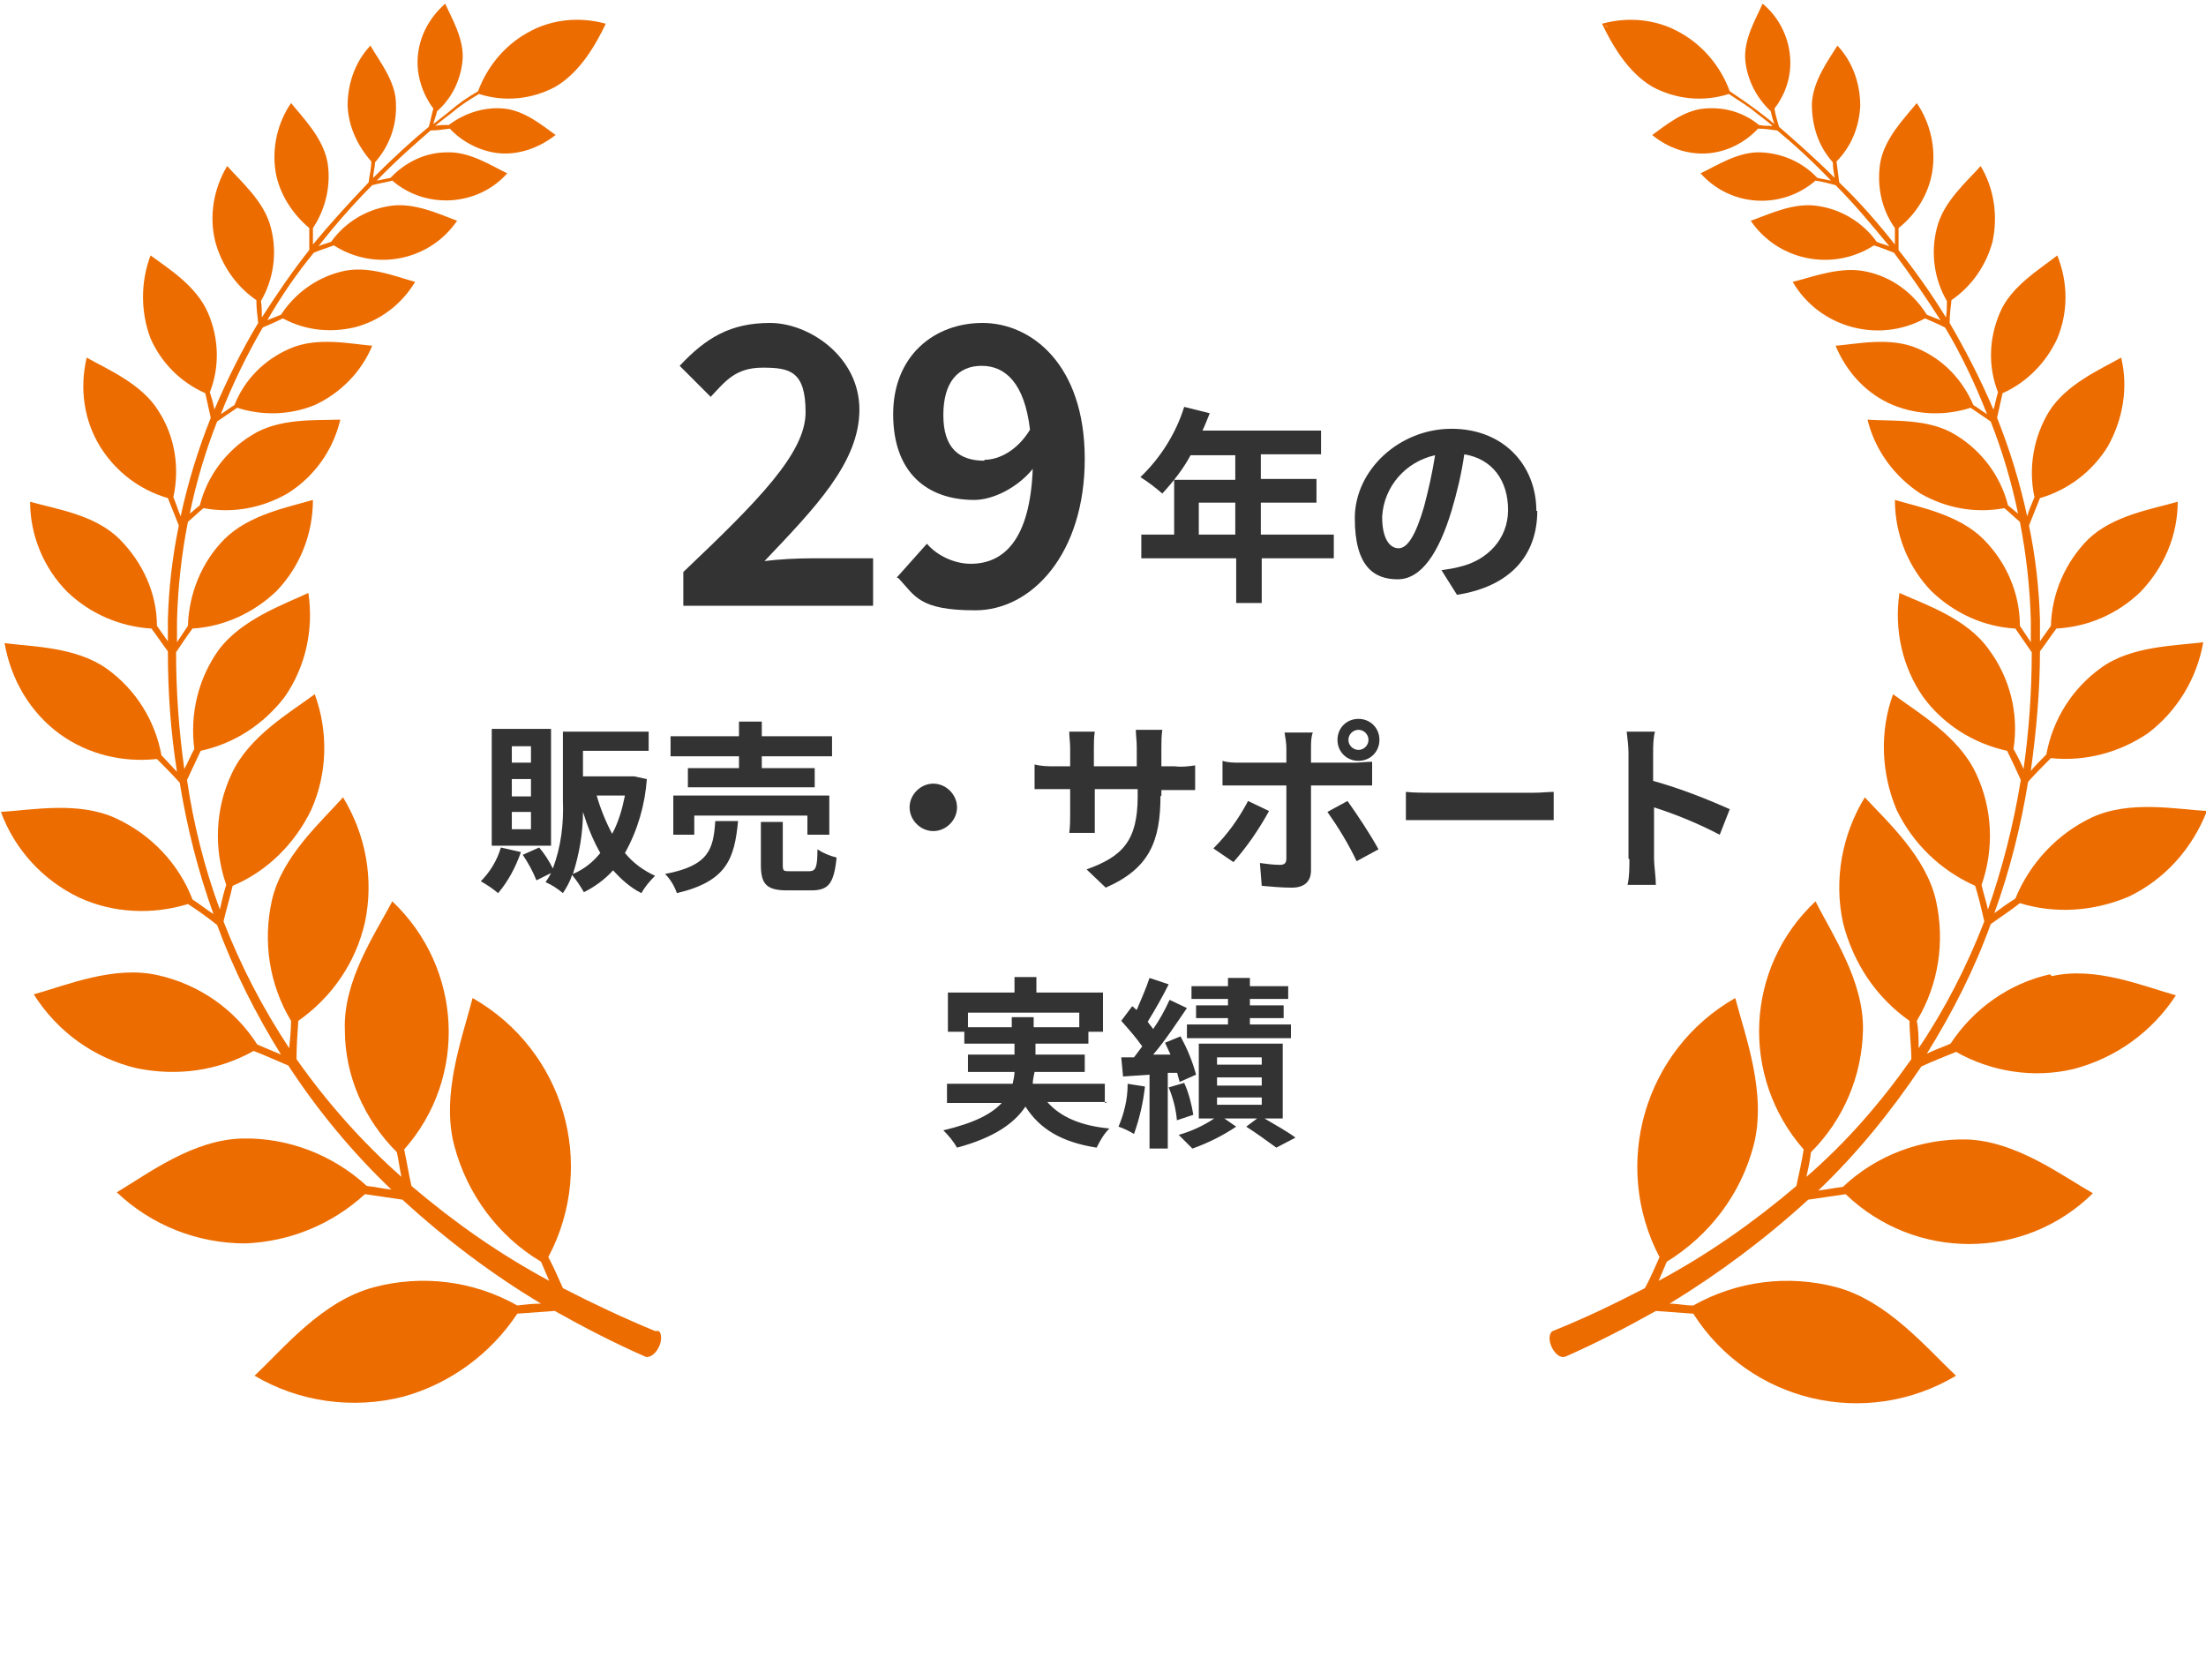 <?xml version="1.0" encoding="UTF-8"?>
<svg id="_グループ_5951" data-name="グループ 5951" xmlns="http://www.w3.org/2000/svg" width="241.8" height="184.2" version="1.1" viewBox="0 0 241.8 184.2">
  <defs>
    <style>
      .cls-1 {
        fill: #ec6c00;
      }

      .cls-1, .cls-2 {
        stroke-width: 0px;
      }

      .cls-2 {
        fill: #333;
      }
    </style>
  </defs>
  <path id="_パス_6528" data-name="パス 6528" class="cls-1" d="M71.8,145.9s0,0,0,0h0c-3.4-1.4-6.8-3-10.1-4.7-.5-1.1-1-2.3-1.6-3.4,5.4-10.2,1.7-22.7-8.3-28.4-1.1,4.3-3.5,10.6-2,16.2,1.4,5.3,4.8,9.9,9.5,12.7.3.7.6,1.4.9,2.1-5.4-2.9-10.4-6.4-15.1-10.4-.3-1.3-.5-2.6-.8-4,7-7.9,6.4-19.9-1.3-27.2-1.9,3.6-5.4,8.7-5.2,14.1,0,5,2.1,9.8,5.7,13.4.2.9.3,1.8.5,2.7-4.3-3.8-8.2-8.2-11.5-12.9,0-1.4.1-2.8.2-4.2,3.7-2.6,6.3-6.4,7.3-10.8,1-4.7.1-9.6-2.4-13.7-2.5,2.8-6.7,6.5-7.8,11.3-1,4.5-.3,9.2,2.1,13.2,0,1-.1,2-.2,3-2.9-4.4-5.3-9-7.2-13.9.3-1.3.7-2.6,1-3.9,3.8-1.6,6.8-4.6,8.6-8.3,1.8-4,1.9-8.6.4-12.7-2.7,2-7.2,4.6-9.1,8.7-1.8,3.8-2,8.2-.6,12.2-.3.9-.5,1.8-.7,2.7-1.7-4.6-2.9-9.4-3.6-14.2.5-1.1,1-2.1,1.5-3.2,3.7-.8,6.9-2.9,9.2-5.9,2.3-3.3,3.2-7.4,2.6-11.4-2.8,1.3-7.3,2.9-9.8,6.2-2.3,3.2-3.2,7.1-2.7,10.9-.4.7-.7,1.5-1.1,2.2-.6-4.3-.9-8.5-.9-12.8.6-.9,1.2-1.8,1.8-2.6,3.4-.2,6.7-1.7,9.2-4.1,2.6-2.7,4-6.3,4-10-2.7.8-7,1.6-9.7,4.3-2.5,2.5-3.9,6-4,9.5-.4.6-.8,1.2-1.2,1.8,0-.8,0-1.6,0-2.4.1-3.6.5-7.3,1.2-10.8.6-.5,1.1-1,1.7-1.5,3.2.6,6.4,0,9.2-1.6,2.9-1.8,5-4.7,5.8-8.1-2.7.1-6.7-.2-9.7,1.7-2.8,1.7-4.9,4.5-5.7,7.7-.4.3-.7.6-1.1.9.7-3.4,1.7-6.8,3-10.1.7-.5,1.5-1,2.2-1.5,2.8.9,5.8.8,8.5-.3,2.8-1.3,5.1-3.6,6.3-6.5-2.4-.2-6-1-9,.3-2.8,1.2-5,3.4-6.1,6.2-.5.3-1,.7-1.5,1,1.3-3.3,2.8-6.4,4.6-9.5.7-.3,1.4-.6,2.2-1,2.4,1.3,5.1,1.6,7.8,1,2.8-.7,5.2-2.5,6.7-5-2.2-.6-5.3-1.9-8.2-1.1-2.7.7-5,2.4-6.5,4.7-.5.2-1,.4-1.5.6,1.5-2.6,3.2-5.1,5.1-7.4.7-.3,1.4-.5,2.2-.8,4.5,2.9,10.5,1.7,13.5-2.7-1.9-.7-4.8-2.1-7.5-1.6-2.5.4-4.8,1.8-6.3,3.9-.5.2-1,.3-1.4.5,1.8-2.3,3.8-4.6,5.9-6.7.7-.2,1.5-.3,2.2-.5,3.7,3.2,9.4,2.8,12.6-.8-1.7-.8-4.1-2.4-6.6-2.3-2.4,0-4.6,1.1-6.2,2.8-.5.1-1,.2-1.5.3,2.2-2.3,4.3-4.1,5.9-5.5h0c.7,0,1.4-.1,2.1-.2,1.4,1.5,3.4,2.5,5.4,2.7,2.2.2,4.4-.6,6.2-2-1.4-1-3.4-2.7-5.7-2.9-2.1-.2-4.3.5-6,1.8-.5,0-1,0-1.5.1.7-.6,1.4-1.1,1.9-1.5.7-.6,1.7-1.3,2.9-2,2.8.9,5.8.6,8.4-.8,2.7-1.6,4.4-4.6,5.5-6.9h.2c0,0-.2,0-.2,0-2.9-.8-6-.5-8.6,1-2.5,1.4-4.4,3.7-5.4,6.4-1.2.7-2.2,1.4-3,2.1-.5.4-1.1.9-1.9,1.5.1-.5.3-.9.4-1.4,1.6-1.4,2.6-3.4,2.8-5.6.2-2.3-1.2-4.6-1.9-6.2-1.7,1.5-2.8,3.5-3,5.7-.2,2.1.5,4.2,1.7,5.8-.2.7-.3,1.3-.5,2-1.7,1.4-3.8,3.3-6.1,5.6,0-.6.2-1.1.2-1.7,1.6-1.8,2.4-4.1,2.3-6.4,0-2.5-1.9-4.8-2.8-6.4-1.7,1.8-2.5,4.2-2.5,6.6.1,2.3,1.1,4.4,2.6,6.1,0,.8-.2,1.5-.3,2.3,0,0,0,0,0,0-2.1,2.2-4.2,4.5-6.1,6.8,0-.6,0-1.2,0-1.8,1.4-2.1,2-4.7,1.6-7.2-.5-2.7-2.7-4.9-4-6.5-1.5,2.2-2.1,4.9-1.7,7.5.4,2.4,1.8,4.6,3.7,6.2,0,.8,0,1.6,0,2.4-1.9,2.4-3.6,4.9-5.2,7.4,0-.6,0-1.2-.1-1.8,1.4-2.4,1.8-5.3,1.1-8-.7-2.9-3.3-5.1-4.8-6.8-1.5,2.5-2,5.5-1.3,8.3.7,2.6,2.3,4.9,4.5,6.4,0,.8.1,1.7.2,2.5-1.8,3-3.4,6.2-4.8,9.5-.1-.6-.3-1.3-.5-1.9,1.1-2.8,1-5.9-.2-8.7-1.3-3-4.4-4.9-6.3-6.3-1.1,2.9-1.1,6.2,0,9.1,1.2,2.7,3.3,4.8,6,6,.2.9.4,1.8.6,2.7-1.4,3.5-2.5,7.1-3.3,10.8-.3-.7-.5-1.4-.8-2.1.7-3.2.2-6.6-1.6-9.4-1.8-3-5.6-4.6-7.9-5.9-.8,3.4-.3,6.9,1.5,9.8,1.7,2.7,4.3,4.7,7.4,5.6.4,1,.8,2,1.2,3h0c-.7,3.4-1.1,6.8-1.2,10.3,0,.8,0,1.6,0,2.4-.4-.6-.8-1.1-1.2-1.7,0-3.6-1.6-7-4.1-9.5-2.7-2.7-7-3.3-9.8-4.1,0,3.7,1.5,7.3,4.1,9.9,2.5,2.4,5.8,3.8,9.2,4,.6.8,1.2,1.7,1.8,2.5,0,4.4.3,8.8,1,13.2-.6-.6-1.1-1.2-1.7-1.8-.7-3.8-2.8-7.2-6-9.5-3.4-2.4-8.1-2.4-11.2-2.8.7,4,2.8,7.6,6.1,10,3.1,2.2,6.8,3.1,10.6,2.7.8.8,1.7,1.7,2.5,2.6.8,4.9,2,9.7,3.7,14.4-.8-.5-1.5-1.1-2.3-1.6-1.5-3.9-4.5-7.1-8.4-8.9-4.1-1.9-9.2-.9-12.6-.7,1.5,4.1,4.6,7.5,8.6,9.4,3.7,1.7,8,1.9,11.9.7,1.1.7,2.2,1.5,3.2,2.3,1.8,4.9,4.2,9.7,7,14.2-.9-.4-1.7-.7-2.6-1.1-2.5-3.9-6.4-6.6-10.9-7.6-4.8-1.1-10,1.1-13.6,2.1,2.6,4.1,6.6,7,11.3,8.1,4.4.9,8.9.3,12.8-1.9,1.3.5,2.6,1.1,3.8,1.6,3.2,4.9,7,9.5,11.3,13.6-.9-.1-1.8-.3-2.7-.4-3.7-3.4-8.6-5.3-13.6-5.2-5.4.1-10.3,3.8-13.8,5.9,3.8,3.6,8.8,5.6,14.1,5.6,4.9-.2,9.5-2.1,13.1-5.4,1.4.2,2.8.4,4.1.6,4.7,4.3,9.7,8.1,15.2,11.4-.9,0-1.7.1-2.6.2-4.8-2.7-10.4-3.4-15.7-2-5.7,1.5-9.9,6.7-13.1,9.7,4.9,2.9,10.8,3.7,16.3,2.3,5.1-1.4,9.6-4.7,12.5-9.1,1.4-.1,2.7-.2,4.1-.3,3.2,1.8,6.5,3.5,9.9,5h0c.4.2,1.1-.2,1.5-1s.3-1.6,0-1.8M65.8,2.9l-.4.2.4-.2"/>
  <path id="_パス_6529" data-name="パス 6529" class="cls-1" d="M224.7,106.8c-4.5,1-8.4,3.8-10.9,7.6-.9.4-1.8.7-2.6,1.1,2.8-4.5,5.2-9.2,7-14.2,1.1-.8,2.2-1.5,3.2-2.3,3.9,1.2,8.1.9,11.9-.7,4-1.9,7-5.3,8.6-9.4-3.4-.2-8.5-1.2-12.6.7-3.8,1.8-6.8,5-8.4,8.9-.8.5-1.5,1-2.3,1.6,1.7-4.7,2.9-9.5,3.7-14.4.8-.9,1.6-1.7,2.5-2.6,3.7.4,7.5-.6,10.6-2.7,3.2-2.4,5.4-6,6.1-10-3.1.4-7.9.4-11.2,2.8-3.2,2.3-5.3,5.7-6,9.5-.6.6-1.2,1.2-1.7,1.8.6-4.4,1-8.7,1-13.1.6-.8,1.2-1.7,1.8-2.5,3.5-.2,6.7-1.6,9.2-4,2.6-2.7,4.1-6.2,4.1-9.9-2.8.8-7.1,1.5-9.8,4.1-2.5,2.5-4,5.9-4.1,9.5-.4.6-.8,1.1-1.2,1.7,0-.8,0-1.6,0-2.4-.1-3.5-.5-6.9-1.2-10.3,0,0,0,0,0,0,.4-1,.8-2,1.2-3,3.1-.9,5.7-2.9,7.4-5.6,1.7-3,2.3-6.5,1.5-9.8-2.3,1.3-6,2.9-7.9,5.9-1.7,2.8-2.3,6.2-1.6,9.4-.3.7-.6,1.4-.8,2.1-.8-3.7-1.9-7.3-3.3-10.8.2-.9.4-1.8.6-2.7,2.7-1.2,4.8-3.4,6-6,1.2-2.9,1.2-6.1,0-9.1-1.9,1.5-5.1,3.4-6.3,6.3-1.2,2.8-1.3,5.9-.2,8.7-.2.6-.3,1.3-.5,1.9-1.4-3.3-3-6.4-4.8-9.5,0-.8.1-1.7.2-2.5,2.2-1.5,3.8-3.8,4.5-6.4.6-2.8.2-5.8-1.3-8.3-1.5,1.7-4.1,3.9-4.8,6.8-.7,2.7-.3,5.6,1.1,8,0,.6,0,1.2-.1,1.8-1.6-2.6-3.3-5-5.2-7.4,0-.8,0-1.6,0-2.4,1.9-1.5,3.3-3.7,3.7-6.2.4-2.6-.2-5.3-1.7-7.5-1.3,1.6-3.5,3.8-4,6.5-.4,2.5.1,5.1,1.6,7.2,0,.6,0,1.2,0,1.8-1.9-2.4-3.9-4.7-6.1-6.8,0,0,0,0,0,0-.1-.8-.2-1.5-.3-2.3,1.6-1.6,2.5-3.8,2.6-6.1,0-2.4-.8-4.8-2.5-6.6-1,1.6-2.7,3.9-2.8,6.4,0,2.4.7,4.6,2.3,6.4,0,.6.1,1.1.2,1.7-2.3-2.3-4.5-4.2-6.1-5.6-.2-.7-.4-1.3-.5-2,1.3-1.7,1.9-3.7,1.7-5.8-.2-2.2-1.3-4.3-3-5.7-.7,1.6-2.1,3.9-1.9,6.2.2,2.1,1.2,4.1,2.8,5.6.1.5.2.9.4,1.4-.7-.6-1.4-1.1-1.9-1.5-.8-.6-1.8-1.3-3-2.1-1-2.7-2.9-5-5.4-6.4-2.6-1.5-5.7-1.8-8.6-1h-.2c0,0,.2,0,.2,0,1.1,2.3,2.8,5.3,5.5,6.9,2.6,1.4,5.6,1.7,8.4.8,1.2.8,2.2,1.4,2.9,2,.5.4,1.2.9,1.9,1.5-.5,0-1,0-1.5-.1-1.7-1.4-3.8-2-6-1.8-2.3.2-4.3,1.9-5.7,2.9,1.7,1.4,3.9,2.2,6.2,2,2.1-.2,4-1.2,5.4-2.7.7,0,1.4.1,2.1.2h0c1.7,1.4,3.7,3.2,5.9,5.5-.5-.1-1-.2-1.5-.3-1.6-1.7-3.8-2.7-6.2-2.8-2.5-.1-4.9,1.5-6.6,2.3,3.3,3.7,8.9,4,12.6.8.7.1,1.5.3,2.2.5,2.1,2.1,4,4.4,5.9,6.7-.5-.2-1-.3-1.4-.5-1.5-2.1-3.8-3.5-6.3-3.9-2.7-.5-5.5.9-7.5,1.6,3,4.4,9,5.6,13.5,2.7.7.2,1.4.5,2.2.8,1.8,2.4,3.5,4.9,5.1,7.4-.5-.2-1-.4-1.5-.6-1.5-2.4-3.8-4.1-6.5-4.7-2.9-.7-6.1.6-8.2,1.1,2.9,5,9.4,6.8,14.5,4,.7.3,1.4.6,2.2,1,1.8,3,3.3,6.2,4.6,9.5-.5-.3-1-.7-1.5-1-1.2-2.8-3.3-5-6.1-6.2-3-1.3-6.6-.5-9-.3,1.2,2.9,3.4,5.3,6.3,6.5,2.7,1.1,5.7,1.2,8.5.3.7.5,1.5,1,2.2,1.5,1.3,3.3,2.3,6.7,3,10.1-.4-.3-.7-.6-1.1-.9-.8-3.2-2.9-6-5.7-7.7-3-1.9-7.1-1.5-9.7-1.7.8,3.3,2.9,6.2,5.8,8.1,2.8,1.6,6,2.2,9.2,1.6.6.5,1.1,1,1.7,1.5.7,3.6,1.1,7.2,1.2,10.8,0,.8,0,1.6,0,2.4-.4-.6-.8-1.2-1.2-1.8,0-3.6-1.5-7-4-9.5-2.7-2.7-7-3.5-9.7-4.3,0,3.7,1.4,7.3,4,10,2.5,2.4,5.7,3.9,9.2,4.1.6.9,1.2,1.7,1.8,2.6,0,4.3-.3,8.6-.9,12.8-.3-.7-.7-1.5-1.1-2.2.6-3.9-.4-7.8-2.7-10.9-2.4-3.4-6.9-4.9-9.8-6.2-.6,4,.3,8.1,2.6,11.4,2.2,3,5.5,5.1,9.2,5.9.5,1,1,2.1,1.5,3.2-.8,4.9-2,9.6-3.6,14.2-.2-.9-.5-1.8-.7-2.7,1.4-4,1.2-8.4-.6-12.2-1.9-4.1-6.4-6.7-9.1-8.7-1.5,4.1-1.3,8.7.4,12.7,1.8,3.7,4.8,6.6,8.6,8.3.4,1.3.7,2.6,1,3.9-1.9,4.9-4.3,9.6-7.2,13.9,0-1,0-2-.2-3,2.4-4,3.1-8.7,2.1-13.2-1.1-4.8-5.3-8.6-7.8-11.3-2.5,4.1-3.4,9-2.4,13.7,1.1,4.4,3.6,8.2,7.3,10.8,0,1.4.2,2.8.2,4.2-3.3,4.7-7.1,9.1-11.5,12.9.2-.9.4-1.8.5-2.7,3.6-3.6,5.6-8.4,5.7-13.4.1-5.4-3.4-10.5-5.2-14.1-7.7,7.2-8.3,19.2-1.3,27.2-.2,1.3-.5,2.6-.8,4-4.7,4-9.7,7.5-15.1,10.4.3-.7.6-1.4.9-2.1,4.7-2.9,8.1-7.4,9.5-12.7,1.5-5.7-.9-12-2-16.2-10,5.7-13.6,18.3-8.3,28.4-.5,1.1-1,2.3-1.6,3.4-3.3,1.7-6.6,3.3-10.1,4.7h0s0,0,0,0c-.4.2-.5,1-.1,1.8s1,1.2,1.5,1h0c3.4-1.5,6.7-3.2,9.9-5,1.4.1,2.7.2,4.1.3,6.2,9.7,18.9,12.7,28.8,6.8-3.2-3-7.5-8.2-13.1-9.7-5.3-1.4-10.9-.7-15.7,2-.9,0-1.7-.2-2.6-.2,5.4-3.3,10.5-7.1,15.2-11.4,1.4-.2,2.8-.4,4.1-.6,7.6,7.3,19.6,7.3,27.1-.1-3.5-2-8.4-5.7-13.8-5.9-5-.1-9.9,1.7-13.6,5.2-.9.1-1.8.3-2.7.4,4.3-4.1,8-8.7,11.3-13.6,1.3-.6,2.6-1.1,3.8-1.6,3.9,2.2,8.5,2.9,12.8,1.9,4.7-1.2,8.7-4.1,11.3-8.1-3.6-1-8.8-3.2-13.6-2.1M176.3,3l-.4-.2c.1,0,.3.1.4.2"/>
  <path id="_パス_7119" data-name="パス 7119" class="cls-2" d="M58.2,83.6h-2.1v-1.8h2.1v1.8ZM58.2,87.3h-2.1v-1.9h2.1v1.9ZM58.2,90.9h-2.1v-1.9h2.1v1.9ZM60.4,79.9h-6.5v12.8h6.5v-12.8ZM54.9,92.9c-.4,1.4-1.2,2.7-2.2,3.7.7.4,1.3.8,1.9,1.3,1.1-1.3,1.9-2.8,2.5-4.5l-2.2-.5ZM62.8,95.8c.7-2.2,1.1-4.5,1.1-6.8.5,1.6,1.1,3.1,1.9,4.5-.8,1-1.8,1.8-3,2.3ZM68.5,87.2c-.3,1.5-.7,2.9-1.4,4.2-.7-1.3-1.3-2.8-1.7-4.2h3.1ZM69.6,85.1h-.4s-5.3,0-5.3,0v-2.8h7.2v-2.1h-9.4v7.5c.1,2.6-.2,5.1-1.1,7.5-.4-.8-.9-1.6-1.5-2.3l-1.8.8c.6.9,1.1,1.8,1.5,2.8l1.6-.8c-.2.4-.4.7-.6,1,.7.3,1.3.7,1.9,1.2.4-.6.8-1.3,1-2,.5.6.9,1.2,1.3,1.9,1.2-.6,2.3-1.4,3.2-2.4.9,1,1.9,1.9,3.1,2.5.4-.7.9-1.3,1.5-1.9-1.3-.6-2.4-1.4-3.3-2.5,1.4-2.5,2.2-5.3,2.4-8.1l-1.4-.3ZM81,84.2h-5.6v2.1h13.9v-2.1h-5.8v-1.3h7.7v-2.2h-7.7v-1.6h-2.5v1.6h-7.5v2.2h7.5v1.3ZM90.9,91.5v-4.3h-17.1v4.3h2.3v-2.1h12.4v2.1h2.4ZM78.4,90c-.2,3.1-.7,4.9-5.5,5.8.6.6,1,1.3,1.3,2.1,5.5-1.3,6.3-3.8,6.7-7.9h-2.5ZM86.6,95.5c-.7,0-.8,0-.8-.7v-4.7h-2.4v4.7c0,2.1.6,2.8,2.9,2.8h2.6c1.9,0,2.5-.7,2.8-3.6-.8-.2-1.5-.5-2.1-.9,0,2-.2,2.4-.9,2.4h-2ZM102.3,85.9c-1.4,0-2.6,1.2-2.6,2.6,0,1.4,1.2,2.6,2.6,2.6,1.4,0,2.6-1.2,2.6-2.6,0-1.4-1.2-2.6-2.6-2.6ZM127.3,87.3v-.7h1.5c1.1,0,1.8,0,2.2,0v-2.7c-.7.1-1.5.2-2.2.1h-1.5v-2.1c0-.6,0-1.2.1-1.9h-2.9c0,.6.1,1.2.1,1.9v2.1h-4.7v-2c0-.6,0-1.2.1-1.8h-2.8c0,.6.1,1.2.1,1.8v2h-1.7c-.7,0-1.4,0-2.2-.2v2.7c.4,0,1.2,0,2.2,0h1.7v2.7c0,.7,0,1.4-.1,2.1h2.8c0-.4,0-1.2,0-2.1v-2.7h4.7v.8c0,4.9-1.7,6.6-5.6,8l2.1,2c4.8-2.1,6-5.1,6-10.1ZM147.8,81.1c0-.6.5-1.1,1.1-1.1.6,0,1.1.5,1.1,1.1,0,0,0,0,0,0,0,.6-.5,1.1-1.1,1.1,0,0,0,0,0,0-.6,0-1.1-.5-1.1-1.1ZM146.6,81.1c0,1.3,1,2.3,2.3,2.3,1.3,0,2.3-1,2.3-2.3,0,0,0,0,0,0,0-1.3-1-2.3-2.3-2.3,0,0,0,0,0,0-1.3,0-2.3,1-2.3,2.3ZM143.8,80.3h-3c.1.6.2,1.2.2,1.7v1.6h-5.1c-.6,0-1.3,0-1.9-.2v2.7c.6,0,1.3,0,1.9,0h5.1c0,1,0,7.3,0,8,0,.5-.2.7-.7.7-.7,0-1.5-.1-2.2-.2l.2,2.5c1.1.1,2.2.2,3.3.2,1.4,0,2.1-.7,2.1-1.9v-9.3h4.7c.5,0,1.3,0,2,0v-2.6c-.7,0-1.3.1-2,.1h-4.7v-1.6c0-.6,0-1.2.2-1.7ZM139.1,88.9l-2.3-1.1c-1,1.9-2.2,3.6-3.8,5.2l2.2,1.5c1.5-1.7,2.8-3.6,3.9-5.6ZM147.7,87.8l-2.2,1.2c1.2,1.7,2.3,3.5,3.2,5.4l2.4-1.3c-1-1.8-2.2-3.6-3.4-5.3ZM154.1,86.8v3.1c.7,0,2.1,0,3.2,0h10.7c.8,0,1.9,0,2.3,0v-3.1c-.5,0-1.4.1-2.3.1h-10.7c-1,0-2.5,0-3.2-.1ZM178.6,94.2c0,.9,0,1.9-.2,2.8h3.1c0-.8-.2-2.2-.2-2.8v-5.7c2.5.8,4.9,1.8,7.2,3l1.1-2.8c-2.7-1.2-5.5-2.3-8.4-3.1v-3c0-.8,0-1.6.2-2.4h-3.1c.1.8.2,1.6.2,2.4v11.5ZM106.1,112.6v-1.6h12.2v1.6h-5v-1.1h-2.4v1.1h-4.9ZM121.1,120.9v-2.1h-7.9c0-.4.1-.8.2-1.3h5.5v-1.9h-5.4v-1.2h5.8v-1.3h1.6v-4.3h-7.3v-1.7h-2.4v1.7h-7.3v4.3h1.8v1.3h5.5v1.2h-5.1v1.9h5.1c0,.4-.1.8-.2,1.3h-7.2v2.1h6c-1.1,1.2-3,2.2-6.4,3,.6.6,1.1,1.2,1.5,1.9,4.1-1.1,6.3-2.7,7.5-4.5,1.6,2.5,4,3.9,7.8,4.5.4-.8.8-1.5,1.4-2.1-3.2-.3-5.4-1.3-6.8-2.9h6.6ZM134.6,110.2h-3.5v1.4h3.5v.7h-4.5v1.5h11.4v-1.5h-4.5v-.7h3.7v-1.4h-3.7v-.7h4.2v-1.4h-4.2v-.9h-2.4v.9h-4v1.4h4v.7ZM123.6,118.9c0,1.6-.4,3.2-1,4.6.6.2,1.2.5,1.7.8.6-1.7,1-3.4,1.2-5.2l-1.9-.3ZM129,117.5c.1.4.2.7.3,1.1l1.8-.8c-.4-1.5-1-2.9-1.7-4.2l-1.7.7c.2.4.4.9.6,1.3h-1.9c1.3-1.5,2.6-3.5,3.7-5.1l-1.9-.9c-.5,1.1-1.1,2.2-1.8,3.2-.2-.3-.4-.5-.6-.8.8-1.3,1.6-2.7,2.3-4.1l-2.1-.7c-.4,1.2-.9,2.3-1.4,3.5-.2-.1-.3-.3-.5-.4l-1.2,1.6c.8.9,1.6,1.8,2.3,2.8-.3.4-.6.8-.9,1.2h-1.4c0,0,.2,2.1.2,2.1l2.9-.2v8.1h2v-8.3h1.1ZM128.1,119.2c.5,1.2.8,2.4.9,3.6l1.8-.6c-.2-1.2-.5-2.4-1-3.5l-1.7.5ZM133.4,120.3h4.9v.8h-4.9v-.8ZM133.4,118.1h4.9v.9h-4.9v-.9ZM133.4,115.9h4.9v.8h-4.9v-.8ZM140.6,122.6v-8.2h-9.2v8.2h1.7c-1.2.8-2.5,1.4-3.9,1.8.4.4,1.1,1.1,1.5,1.5,1.7-.6,3.3-1.4,4.8-2.4l-1.3-.9h3.6l-1.2.9c1.1.7,2.2,1.5,3.3,2.3l2.1-1.1c-.8-.6-2.2-1.4-3.4-2.1h2.1Z"/>
  <path id="_パス_7118" data-name="パス 7118" class="cls-2" d="M131.4,58.6v-3.5h4v3.5h-4ZM146.1,58.6h-7.9v-3.5h6.1v-2.6h-6.1v-2.7h6.6v-2.6h-13c.3-.6.5-1.2.8-1.9l-2.8-.7c-.9,2.9-2.6,5.6-4.8,7.7.8.5,1.6,1.1,2.4,1.8,1.2-1.3,2.3-2.7,3.1-4.2h4.9v2.7h-6.7v6h-3.6v2.6h10.4v4.9h2.8v-4.9h7.9v-2.6ZM168.4,56c0-5-3.6-9-9.3-9s-10.6,4.5-10.6,9.8,2.1,6.7,4.7,6.7,4.5-2.9,5.9-7.5c.6-2,1.1-4.1,1.4-6.2,3.1.5,4.8,2.9,4.8,6.1s-2.3,5.5-5.2,6.2c-.7.2-1.4.3-2.1.4l1.7,2.7c5.8-.9,8.8-4.3,8.8-9.2ZM151.5,56.6c.2-3.3,2.6-6,5.8-6.7-.3,1.9-.7,3.7-1.2,5.6-.9,3.1-1.8,4.6-2.8,4.6s-1.8-1.1-1.8-3.4h0Z"/>
  <g>
    <path class="cls-2" d="M74.9,62.7c8.1-7.7,13.4-13,13.4-17.5s-1.7-4.9-4.7-4.9-4.1,1.5-5.7,3.2l-3.4-3.4c2.9-3.1,5.6-4.7,9.9-4.7s9.8,3.7,9.8,9.5-4.9,10.8-10.4,16.6c1.6-.2,3.6-.3,5.1-.3h6.8v5.2h-20.8v-3.6Z"/>
    <path class="cls-2" d="M98.3,63.3l3.3-3.7c1.1,1.3,3,2.2,4.8,2.2,3.6,0,6.5-2.6,6.8-10.4-1.7,2.1-4.4,3.4-6.4,3.4-5.2,0-8.9-3-8.9-9.4s4.5-10,9.8-10,11.2,4.5,11.2,14.9-5.8,16.6-12,16.6-6.6-1.6-8.4-3.5ZM107.9,50.4c1.6,0,3.6-1,5-3.3-.6-5.1-2.7-7-5.3-7s-4.2,1.8-4.2,5.4,1.7,5,4.5,5Z"/>
  </g>
</svg>